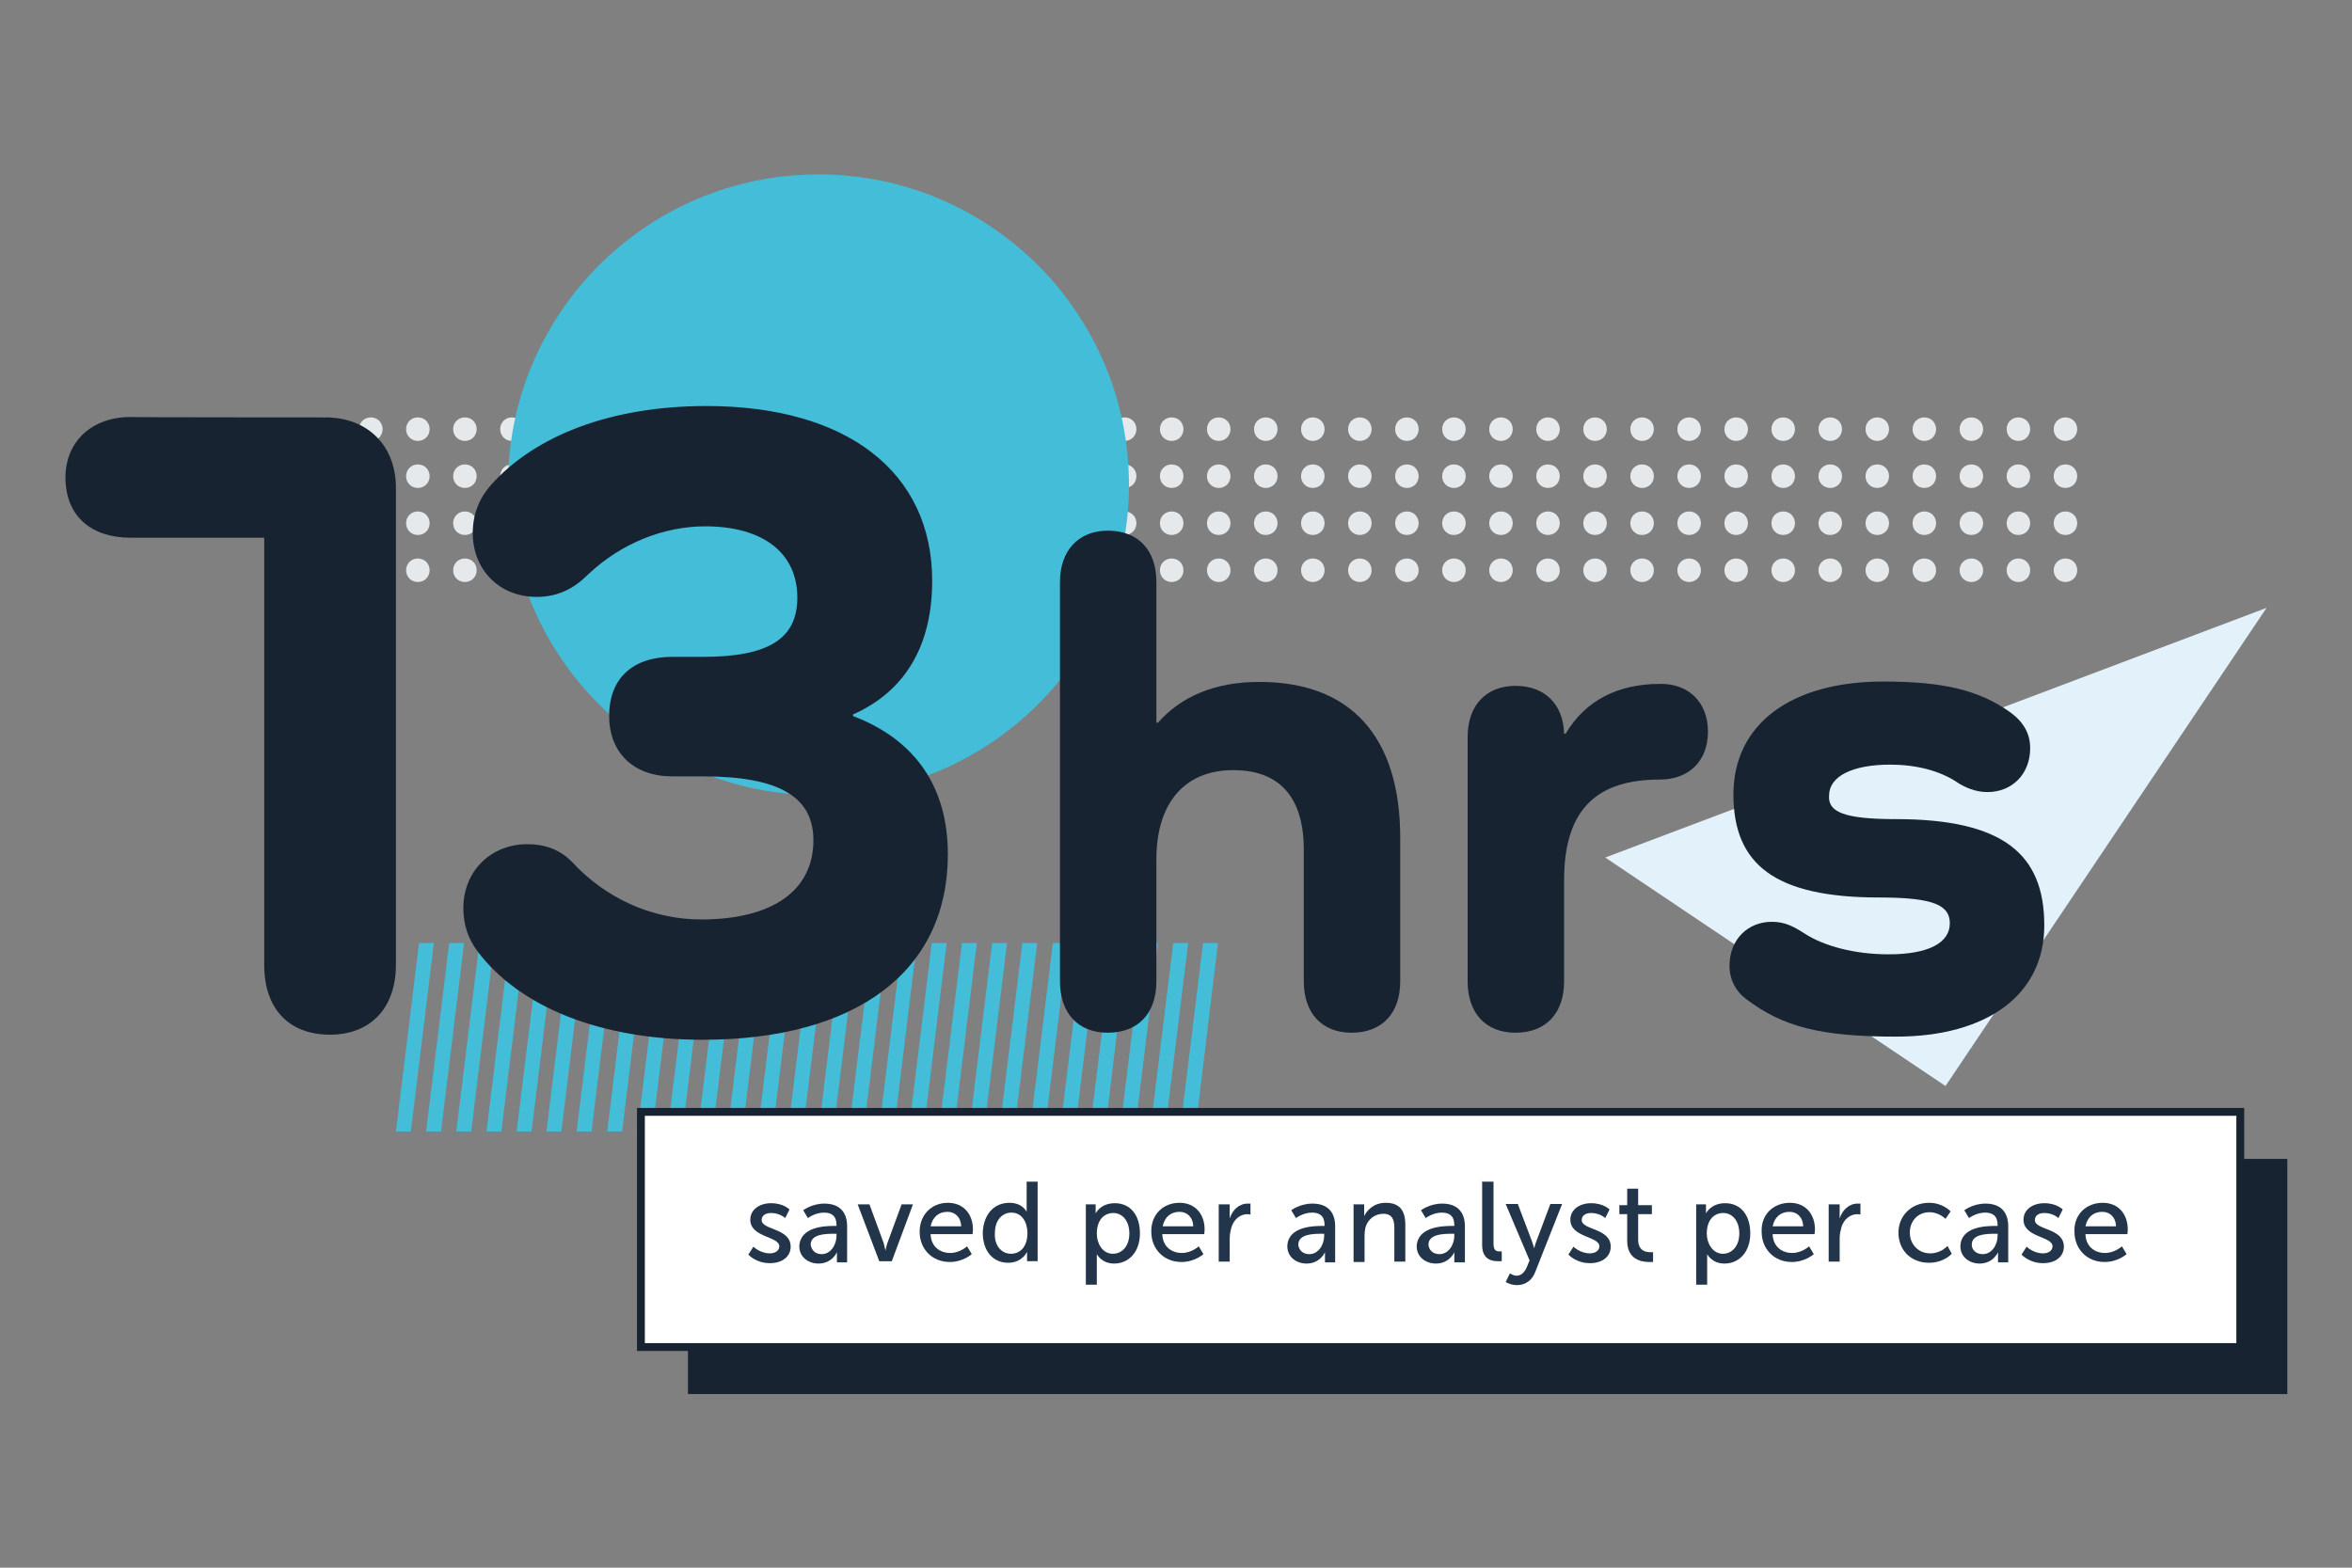 <?xml version="1.0" encoding="utf-8"?>
<!-- Generator: Adobe Illustrator 27.7.0, SVG Export Plug-In . SVG Version: 6.00 Build 0)  -->
<svg version="1.1" id="Layer_1" xmlns="http://www.w3.org/2000/svg" xmlns:xlink="http://www.w3.org/1999/xlink" x="0px" y="0px"
	 viewBox="0 0 600 400" style="enable-background:new 0 0 600 400;" xml:space="preserve">
<rect x="0" y="0" width="600" height="400" fill="#808080" stroke="none"/>
<style type="text/css">
	.st0{fill:#E6E9EC;}
	.st1{fill:#172331;}
	.st2{fill:#44BDD8;}
	.st3{fill:#FFFFFF;stroke:#172331;stroke-width:2;stroke-miterlimit:10;}
	.st4{fill:#23354A;}
	.st5{fill:#E3F2FA;}
	.st6{fill:none;stroke:#44BDD8;stroke-miterlimit:10;}
</style>
<path class="st0" d="M85.7,109.5c0,1.7-1.3,3-3,3s-3-1.3-3-3s1.3-3,3-3S85.7,107.8,85.7,109.5z M82.7,118.5c-1.7,0-3,1.3-3,3
	s1.3,3,3,3s3-1.3,3-3C85.7,119.8,84.3,118.5,82.7,118.5z M94.6,106.5c-1.7,0-3,1.3-3,3s1.3,3,3,3c1.7,0,3-1.3,3-3
	S96.3,106.5,94.6,106.5z M94.6,118.5c-1.7,0-3,1.3-3,3s1.3,3,3,3c1.7,0,3-1.3,3-3C97.6,119.8,96.3,118.5,94.6,118.5z M106.6,106.5
	c-1.7,0-3,1.3-3,3s1.3,3,3,3s3-1.3,3-3S108.3,106.5,106.6,106.5z M106.6,118.5c-1.7,0-3,1.3-3,3s1.3,3,3,3s3-1.3,3-3
	C109.6,119.8,108.3,118.5,106.6,118.5z M118.6,106.5c-1.7,0-3,1.3-3,3s1.3,3,3,3s3-1.3,3-3S120.3,106.5,118.6,106.5z M118.6,118.5
	c-1.7,0-3,1.3-3,3s1.3,3,3,3s3-1.3,3-3C121.6,119.8,120.3,118.5,118.6,118.5z M130.6,106.5c-1.7,0-3,1.3-3,3s1.3,3,3,3s3-1.3,3-3
	S132.3,106.5,130.6,106.5z M130.6,118.5c-1.7,0-3,1.3-3,3s1.3,3,3,3s3-1.3,3-3C133.6,119.8,132.3,118.5,130.6,118.5z M142.6,106.5
	c-1.7,0-3,1.3-3,3s1.3,3,3,3s3-1.3,3-3S144.3,106.5,142.6,106.5z M142.6,118.5c-1.7,0-3,1.3-3,3s1.3,3,3,3s3-1.3,3-3
	C145.6,119.8,144.3,118.5,142.6,118.5z M154.6,106.5c-1.7,0-3,1.3-3,3s1.3,3,3,3s3-1.3,3-3S156.3,106.5,154.6,106.5z M154.6,118.5
	c-1.7,0-3,1.3-3,3s1.3,3,3,3s3-1.3,3-3C157.6,119.8,156.3,118.5,154.6,118.5z M166.6,106.5c-1.7,0-3,1.3-3,3s1.3,3,3,3s3-1.3,3-3
	S168.3,106.5,166.6,106.5z M166.6,118.5c-1.7,0-3,1.3-3,3s1.3,3,3,3s3-1.3,3-3C169.6,119.8,168.3,118.5,166.6,118.5z M82.7,130.5
	c-1.7,0-3,1.3-3,3s1.3,3,3,3s3-1.3,3-3C85.7,131.8,84.3,130.5,82.7,130.5z M94.6,130.5c-1.7,0-3,1.3-3,3s1.3,3,3,3c1.7,0,3-1.3,3-3
	C97.6,131.8,96.3,130.5,94.6,130.5z M106.6,130.5c-1.7,0-3,1.3-3,3s1.3,3,3,3s3-1.3,3-3C109.6,131.8,108.3,130.5,106.6,130.5z
	 M118.6,130.5c-1.7,0-3,1.3-3,3s1.3,3,3,3s3-1.3,3-3C121.6,131.8,120.3,130.5,118.6,130.5z M130.6,130.5c-1.7,0-3,1.3-3,3s1.3,3,3,3
	s3-1.3,3-3C133.6,131.8,132.3,130.5,130.6,130.5z M142.6,130.5c-1.7,0-3,1.3-3,3s1.3,3,3,3s3-1.3,3-3
	C145.6,131.8,144.3,130.5,142.6,130.5z M154.6,130.5c-1.7,0-3,1.3-3,3s1.3,3,3,3s3-1.3,3-3C157.6,131.8,156.3,130.5,154.6,130.5z
	 M166.6,130.5c-1.7,0-3,1.3-3,3s1.3,3,3,3s3-1.3,3-3C169.6,131.8,168.3,130.5,166.6,130.5z M82.7,142.5c-1.7,0-3,1.3-3,3s1.3,3,3,3
	s3-1.3,3-3C85.7,143.8,84.3,142.5,82.7,142.5z M94.6,142.5c-1.7,0-3,1.3-3,3s1.3,3,3,3c1.7,0,3-1.3,3-3
	C97.6,143.8,96.3,142.5,94.6,142.5z M106.6,142.5c-1.7,0-3,1.3-3,3s1.3,3,3,3s3-1.3,3-3C109.6,143.8,108.3,142.5,106.6,142.5z
	 M118.6,142.5c-1.7,0-3,1.3-3,3s1.3,3,3,3s3-1.3,3-3C121.6,143.8,120.3,142.5,118.6,142.5z M130.6,142.5c-1.7,0-3,1.3-3,3s1.3,3,3,3
	s3-1.3,3-3C133.6,143.8,132.3,142.5,130.6,142.5z M142.6,142.5c-1.7,0-3,1.3-3,3s1.3,3,3,3s3-1.3,3-3
	C145.6,143.8,144.3,142.5,142.6,142.5z M154.6,142.5c-1.7,0-3,1.3-3,3s1.3,3,3,3s3-1.3,3-3C157.6,143.8,156.3,142.5,154.6,142.5z
	 M166.6,142.5c-1.7,0-3,1.3-3,3s1.3,3,3,3s3-1.3,3-3C169.6,143.8,168.3,142.5,166.6,142.5z M178.9,106.5c-1.7,0-3,1.3-3,3s1.3,3,3,3
	s3-1.3,3-3S180.6,106.5,178.9,106.5z M178.9,118.5c-1.7,0-3,1.3-3,3s1.3,3,3,3s3-1.3,3-3C181.9,119.8,180.6,118.5,178.9,118.5z
	 M190.9,106.5c-1.7,0-3,1.3-3,3s1.3,3,3,3s3-1.3,3-3S192.6,106.5,190.9,106.5z M190.9,118.5c-1.7,0-3,1.3-3,3s1.3,3,3,3s3-1.3,3-3
	C193.9,119.8,192.6,118.5,190.9,118.5z M202.9,106.5c-1.7,0-3,1.3-3,3s1.3,3,3,3s3-1.3,3-3S204.6,106.5,202.9,106.5z M202.9,118.5
	c-1.7,0-3,1.3-3,3s1.3,3,3,3s3-1.3,3-3C205.9,119.8,204.6,118.5,202.9,118.5z M214.9,106.5c-1.7,0-3,1.3-3,3s1.3,3,3,3s3-1.3,3-3
	S216.6,106.5,214.9,106.5z M214.9,118.5c-1.7,0-3,1.3-3,3s1.3,3,3,3s3-1.3,3-3C217.9,119.8,216.6,118.5,214.9,118.5z M226.9,106.5
	c-1.7,0-3,1.3-3,3s1.3,3,3,3s3-1.3,3-3S228.6,106.5,226.9,106.5z M226.9,118.5c-1.7,0-3,1.3-3,3s1.3,3,3,3s3-1.3,3-3
	C229.9,119.8,228.6,118.5,226.9,118.5z M238.9,106.5c-1.7,0-3,1.3-3,3s1.3,3,3,3s3-1.3,3-3S240.6,106.5,238.9,106.5z M238.9,118.5
	c-1.7,0-3,1.3-3,3s1.3,3,3,3s3-1.3,3-3C241.9,119.8,240.6,118.5,238.9,118.5z M250.9,106.5c-1.7,0-3,1.3-3,3s1.3,3,3,3s3-1.3,3-3
	S252.6,106.5,250.9,106.5z M250.9,118.5c-1.7,0-3,1.3-3,3s1.3,3,3,3s3-1.3,3-3C253.9,119.8,252.6,118.5,250.9,118.5z M262.9,106.5
	c-1.7,0-3,1.3-3,3s1.3,3,3,3s3-1.3,3-3S264.6,106.5,262.9,106.5z M262.9,118.5c-1.7,0-3,1.3-3,3s1.3,3,3,3s3-1.3,3-3
	C265.9,119.8,264.6,118.5,262.9,118.5z M274.9,106.5c-1.7,0-3,1.3-3,3s1.3,3,3,3s3-1.3,3-3S276.6,106.5,274.9,106.5z M274.9,118.5
	c-1.7,0-3,1.3-3,3s1.3,3,3,3s3-1.3,3-3C277.9,119.8,276.6,118.5,274.9,118.5z M286.9,106.5c-1.7,0-3,1.3-3,3s1.3,3,3,3s3-1.3,3-3
	S288.6,106.5,286.9,106.5z M286.9,118.5c-1.7,0-3,1.3-3,3s1.3,3,3,3s3-1.3,3-3C289.9,119.8,288.6,118.5,286.9,118.5z M298.9,106.5
	c-1.7,0-3,1.3-3,3s1.3,3,3,3s3-1.3,3-3S300.6,106.5,298.9,106.5z M298.9,118.5c-1.7,0-3,1.3-3,3s1.3,3,3,3s3-1.3,3-3
	C301.9,119.8,300.6,118.5,298.9,118.5z M310.9,106.5c-1.7,0-3,1.3-3,3s1.3,3,3,3s3-1.3,3-3S312.6,106.5,310.9,106.5z M310.9,118.5
	c-1.7,0-3,1.3-3,3s1.3,3,3,3s3-1.3,3-3C313.9,119.8,312.6,118.5,310.9,118.5z M322.9,106.5c-1.7,0-3,1.3-3,3s1.3,3,3,3s3-1.3,3-3
	S324.6,106.5,322.9,106.5z M322.9,118.5c-1.7,0-3,1.3-3,3s1.3,3,3,3s3-1.3,3-3C325.9,119.8,324.6,118.5,322.9,118.5z M334.9,106.5
	c-1.7,0-3,1.3-3,3s1.3,3,3,3s3-1.3,3-3S336.6,106.5,334.9,106.5z M334.9,118.5c-1.7,0-3,1.3-3,3s1.3,3,3,3s3-1.3,3-3
	C337.9,119.8,336.6,118.5,334.9,118.5z M346.9,106.5c-1.7,0-3,1.3-3,3s1.3,3,3,3s3-1.3,3-3S348.6,106.5,346.9,106.5z M346.9,118.5
	c-1.7,0-3,1.3-3,3s1.3,3,3,3s3-1.3,3-3C349.9,119.8,348.6,118.5,346.9,118.5z M178.9,130.5c-1.7,0-3,1.3-3,3s1.3,3,3,3s3-1.3,3-3
	C181.9,131.8,180.6,130.5,178.9,130.5z M190.9,130.5c-1.7,0-3,1.3-3,3s1.3,3,3,3s3-1.3,3-3C193.9,131.8,192.6,130.5,190.9,130.5z
	 M202.9,130.5c-1.7,0-3,1.3-3,3s1.3,3,3,3s3-1.3,3-3C205.9,131.8,204.6,130.5,202.9,130.5z M214.9,130.5c-1.7,0-3,1.3-3,3s1.3,3,3,3
	s3-1.3,3-3C217.9,131.8,216.6,130.5,214.9,130.5z M226.9,130.5c-1.7,0-3,1.3-3,3s1.3,3,3,3s3-1.3,3-3
	C229.9,131.8,228.6,130.5,226.9,130.5z M238.9,130.5c-1.7,0-3,1.3-3,3s1.3,3,3,3s3-1.3,3-3C241.9,131.8,240.6,130.5,238.9,130.5z
	 M250.9,130.5c-1.7,0-3,1.3-3,3s1.3,3,3,3s3-1.3,3-3C253.9,131.8,252.6,130.5,250.9,130.5z M262.9,130.5c-1.7,0-3,1.3-3,3s1.3,3,3,3
	s3-1.3,3-3C265.9,131.8,264.6,130.5,262.9,130.5z M274.9,130.5c-1.7,0-3,1.3-3,3s1.3,3,3,3s3-1.3,3-3
	C277.9,131.8,276.6,130.5,274.9,130.5z M286.9,130.5c-1.7,0-3,1.3-3,3s1.3,3,3,3s3-1.3,3-3C289.9,131.8,288.6,130.5,286.9,130.5z
	 M298.9,130.5c-1.7,0-3,1.3-3,3s1.3,3,3,3s3-1.3,3-3C301.9,131.8,300.6,130.5,298.9,130.5z M310.9,130.5c-1.7,0-3,1.3-3,3s1.3,3,3,3
	s3-1.3,3-3C313.9,131.8,312.6,130.5,310.9,130.5z M322.9,130.5c-1.7,0-3,1.3-3,3s1.3,3,3,3s3-1.3,3-3
	C325.9,131.8,324.6,130.5,322.9,130.5z M334.9,130.5c-1.7,0-3,1.3-3,3s1.3,3,3,3s3-1.3,3-3C337.9,131.8,336.6,130.5,334.9,130.5z
	 M346.9,130.5c-1.7,0-3,1.3-3,3s1.3,3,3,3s3-1.3,3-3C349.9,131.8,348.6,130.5,346.9,130.5z M178.9,142.5c-1.7,0-3,1.3-3,3s1.3,3,3,3
	s3-1.3,3-3C181.9,143.8,180.6,142.5,178.9,142.5z M190.9,142.5c-1.7,0-3,1.3-3,3s1.3,3,3,3s3-1.3,3-3
	C193.9,143.8,192.6,142.5,190.9,142.5z M202.9,142.5c-1.7,0-3,1.3-3,3s1.3,3,3,3s3-1.3,3-3C205.9,143.8,204.6,142.5,202.9,142.5z
	 M214.9,142.5c-1.7,0-3,1.3-3,3s1.3,3,3,3s3-1.3,3-3C217.9,143.8,216.6,142.5,214.9,142.5z M226.9,142.5c-1.7,0-3,1.3-3,3s1.3,3,3,3
	s3-1.3,3-3C229.9,143.8,228.6,142.5,226.9,142.5z M238.9,142.5c-1.7,0-3,1.3-3,3s1.3,3,3,3s3-1.3,3-3
	C241.9,143.8,240.6,142.5,238.9,142.5z M250.9,142.5c-1.7,0-3,1.3-3,3s1.3,3,3,3s3-1.3,3-3C253.9,143.8,252.6,142.5,250.9,142.5z
	 M262.9,142.5c-1.7,0-3,1.3-3,3s1.3,3,3,3s3-1.3,3-3C265.9,143.8,264.6,142.5,262.9,142.5z M274.9,142.5c-1.7,0-3,1.3-3,3s1.3,3,3,3
	s3-1.3,3-3C277.9,143.8,276.6,142.5,274.9,142.5z M286.9,142.5c-1.7,0-3,1.3-3,3s1.3,3,3,3s3-1.3,3-3
	C289.9,143.8,288.6,142.5,286.9,142.5z M298.9,142.5c-1.7,0-3,1.3-3,3s1.3,3,3,3s3-1.3,3-3C301.9,143.8,300.6,142.5,298.9,142.5z
	 M310.9,142.5c-1.7,0-3,1.3-3,3s1.3,3,3,3s3-1.3,3-3C313.9,143.8,312.6,142.5,310.9,142.5z M322.9,142.5c-1.7,0-3,1.3-3,3s1.3,3,3,3
	s3-1.3,3-3C325.9,143.8,324.6,142.5,322.9,142.5z M334.9,142.5c-1.7,0-3,1.3-3,3s1.3,3,3,3s3-1.3,3-3
	C337.9,143.8,336.6,142.5,334.9,142.5z M346.9,142.5c-1.7,0-3,1.3-3,3s1.3,3,3,3s3-1.3,3-3C349.9,143.8,348.6,142.5,346.9,142.5z
	 M358.9,106.5c-1.7,0-3,1.3-3,3s1.3,3,3,3s3-1.3,3-3S360.6,106.5,358.9,106.5z M358.9,118.5c-1.7,0-3,1.3-3,3s1.3,3,3,3s3-1.3,3-3
	C361.9,119.8,360.6,118.5,358.9,118.5z M370.9,106.5c-1.7,0-3,1.3-3,3s1.3,3,3,3s3-1.3,3-3S372.6,106.5,370.9,106.5z M370.9,118.5
	c-1.7,0-3,1.3-3,3s1.3,3,3,3s3-1.3,3-3C373.9,119.8,372.6,118.5,370.9,118.5z M382.9,106.5c-1.7,0-3,1.3-3,3s1.3,3,3,3s3-1.3,3-3
	S384.6,106.5,382.9,106.5z M382.9,118.5c-1.7,0-3,1.3-3,3s1.3,3,3,3s3-1.3,3-3C385.9,119.8,384.6,118.5,382.9,118.5z M394.9,106.5
	c-1.7,0-3,1.3-3,3s1.3,3,3,3s3-1.3,3-3S396.6,106.5,394.9,106.5z M394.9,118.5c-1.7,0-3,1.3-3,3s1.3,3,3,3s3-1.3,3-3
	C397.9,119.8,396.6,118.5,394.9,118.5z M406.9,106.5c-1.7,0-3,1.3-3,3s1.3,3,3,3s3-1.3,3-3S408.6,106.5,406.9,106.5z M406.9,118.5
	c-1.7,0-3,1.3-3,3s1.3,3,3,3s3-1.3,3-3C409.9,119.8,408.6,118.5,406.9,118.5z M418.9,106.5c-1.7,0-3,1.3-3,3s1.3,3,3,3s3-1.3,3-3
	S420.6,106.5,418.9,106.5z M418.9,118.5c-1.7,0-3,1.3-3,3s1.3,3,3,3s3-1.3,3-3C421.9,119.8,420.6,118.5,418.9,118.5z M430.9,106.5
	c-1.7,0-3,1.3-3,3s1.3,3,3,3s3-1.3,3-3S432.6,106.5,430.9,106.5z M430.9,118.5c-1.7,0-3,1.3-3,3s1.3,3,3,3s3-1.3,3-3
	C433.9,119.8,432.6,118.5,430.9,118.5z M442.9,106.5c-1.7,0-3,1.3-3,3s1.3,3,3,3s3-1.3,3-3S444.6,106.5,442.9,106.5z M442.9,118.5
	c-1.7,0-3,1.3-3,3s1.3,3,3,3s3-1.3,3-3C445.9,119.8,444.6,118.5,442.9,118.5z M454.9,106.5c-1.7,0-3,1.3-3,3s1.3,3,3,3s3-1.3,3-3
	S456.6,106.5,454.9,106.5z M454.9,118.5c-1.7,0-3,1.3-3,3s1.3,3,3,3s3-1.3,3-3C457.9,119.8,456.6,118.5,454.9,118.5z M466.9,106.5
	c-1.7,0-3,1.3-3,3s1.3,3,3,3s3-1.3,3-3S468.6,106.5,466.9,106.5z M466.9,118.5c-1.7,0-3,1.3-3,3s1.3,3,3,3s3-1.3,3-3
	C469.9,119.8,468.6,118.5,466.9,118.5z M478.9,106.5c-1.7,0-3,1.3-3,3s1.3,3,3,3s3-1.3,3-3S480.6,106.5,478.9,106.5z M478.9,118.5
	c-1.7,0-3,1.3-3,3s1.3,3,3,3s3-1.3,3-3C481.9,119.8,480.6,118.5,478.9,118.5z M490.9,106.5c-1.7,0-3,1.3-3,3s1.3,3,3,3s3-1.3,3-3
	S492.6,106.5,490.9,106.5z M490.9,118.5c-1.7,0-3,1.3-3,3s1.3,3,3,3s3-1.3,3-3C493.9,119.8,492.6,118.5,490.9,118.5z M502.9,106.5
	c-1.7,0-3,1.3-3,3s1.3,3,3,3s3-1.3,3-3S504.6,106.5,502.9,106.5z M502.9,118.5c-1.7,0-3,1.3-3,3s1.3,3,3,3s3-1.3,3-3
	C505.9,119.8,504.6,118.5,502.9,118.5z M514.9,106.5c-1.7,0-3,1.3-3,3s1.3,3,3,3s3-1.3,3-3S516.6,106.5,514.9,106.5z M514.9,118.5
	c-1.7,0-3,1.3-3,3s1.3,3,3,3s3-1.3,3-3C517.9,119.8,516.6,118.5,514.9,118.5z M526.9,106.5c-1.7,0-3,1.3-3,3s1.3,3,3,3s3-1.3,3-3
	S528.6,106.5,526.9,106.5z M526.9,118.5c-1.7,0-3,1.3-3,3s1.3,3,3,3s3-1.3,3-3C529.9,119.8,528.6,118.5,526.9,118.5z M358.9,130.5
	c-1.7,0-3,1.3-3,3s1.3,3,3,3s3-1.3,3-3C361.9,131.8,360.6,130.5,358.9,130.5z M370.9,130.5c-1.7,0-3,1.3-3,3s1.3,3,3,3s3-1.3,3-3
	C373.9,131.8,372.6,130.5,370.9,130.5z M382.9,130.5c-1.7,0-3,1.3-3,3s1.3,3,3,3s3-1.3,3-3C385.9,131.8,384.6,130.5,382.9,130.5z
	 M394.9,130.5c-1.7,0-3,1.3-3,3s1.3,3,3,3s3-1.3,3-3C397.9,131.8,396.6,130.5,394.9,130.5z M406.9,130.5c-1.7,0-3,1.3-3,3s1.3,3,3,3
	s3-1.3,3-3C409.9,131.8,408.6,130.5,406.9,130.5z M418.9,130.5c-1.7,0-3,1.3-3,3s1.3,3,3,3s3-1.3,3-3
	C421.9,131.8,420.6,130.5,418.9,130.5z M430.9,130.5c-1.7,0-3,1.3-3,3s1.3,3,3,3s3-1.3,3-3C433.9,131.8,432.6,130.5,430.9,130.5z
	 M442.9,130.5c-1.7,0-3,1.3-3,3s1.3,3,3,3s3-1.3,3-3C445.9,131.8,444.6,130.5,442.9,130.5z M454.9,130.5c-1.7,0-3,1.3-3,3s1.3,3,3,3
	s3-1.3,3-3C457.9,131.8,456.6,130.5,454.9,130.5z M466.9,130.5c-1.7,0-3,1.3-3,3s1.3,3,3,3s3-1.3,3-3
	C469.9,131.8,468.6,130.5,466.9,130.5z M478.9,130.5c-1.7,0-3,1.3-3,3s1.3,3,3,3s3-1.3,3-3C481.9,131.8,480.6,130.5,478.9,130.5z
	 M490.9,130.5c-1.7,0-3,1.3-3,3s1.3,3,3,3s3-1.3,3-3C493.9,131.8,492.6,130.5,490.9,130.5z M502.9,130.5c-1.7,0-3,1.3-3,3s1.3,3,3,3
	s3-1.3,3-3C505.9,131.8,504.6,130.5,502.9,130.5z M514.9,130.5c-1.7,0-3,1.3-3,3s1.3,3,3,3s3-1.3,3-3
	C517.9,131.8,516.6,130.5,514.9,130.5z M526.9,130.5c-1.7,0-3,1.3-3,3s1.3,3,3,3s3-1.3,3-3C529.9,131.8,528.6,130.5,526.9,130.5z
	 M358.9,142.5c-1.7,0-3,1.3-3,3s1.3,3,3,3s3-1.3,3-3C361.9,143.8,360.6,142.5,358.9,142.5z M370.9,142.5c-1.7,0-3,1.3-3,3s1.3,3,3,3
	s3-1.3,3-3C373.9,143.8,372.6,142.5,370.9,142.5z M382.9,142.5c-1.7,0-3,1.3-3,3s1.3,3,3,3s3-1.3,3-3
	C385.9,143.8,384.6,142.5,382.9,142.5z M394.9,142.5c-1.7,0-3,1.3-3,3s1.3,3,3,3s3-1.3,3-3C397.9,143.8,396.6,142.5,394.9,142.5z
	 M406.9,142.5c-1.7,0-3,1.3-3,3s1.3,3,3,3s3-1.3,3-3C409.9,143.8,408.6,142.5,406.9,142.5z M418.9,142.5c-1.7,0-3,1.3-3,3s1.3,3,3,3
	s3-1.3,3-3C421.9,143.8,420.6,142.5,418.9,142.5z M430.9,142.5c-1.7,0-3,1.3-3,3s1.3,3,3,3s3-1.3,3-3
	C433.9,143.8,432.6,142.5,430.9,142.5z M442.9,142.5c-1.7,0-3,1.3-3,3s1.3,3,3,3s3-1.3,3-3C445.9,143.8,444.6,142.5,442.9,142.5z
	 M454.9,142.5c-1.7,0-3,1.3-3,3s1.3,3,3,3s3-1.3,3-3C457.9,143.8,456.6,142.5,454.9,142.5z M466.9,142.5c-1.7,0-3,1.3-3,3s1.3,3,3,3
	s3-1.3,3-3C469.9,143.8,468.6,142.5,466.9,142.5z M478.9,142.5c-1.7,0-3,1.3-3,3s1.3,3,3,3s3-1.3,3-3
	C481.9,143.8,480.6,142.5,478.9,142.5z M490.9,142.5c-1.7,0-3,1.3-3,3s1.3,3,3,3s3-1.3,3-3C493.9,143.8,492.6,142.5,490.9,142.5z
	 M502.9,142.5c-1.7,0-3,1.3-3,3s1.3,3,3,3s3-1.3,3-3C505.9,143.8,504.6,142.5,502.9,142.5z M514.9,142.5c-1.7,0-3,1.3-3,3s1.3,3,3,3
	s3-1.3,3-3C517.9,143.8,516.6,142.5,514.9,142.5z M526.9,142.5c-1.7,0-3,1.3-3,3s1.3,3,3,3s3-1.3,3-3
	C529.9,143.8,528.6,142.5,526.9,142.5z"/>
<rect x="175.5" y="295.7" class="st1" width="408" height="60"/>
<circle class="st2" cx="208.8" cy="123.7" r="79.2"/>
<path class="st2" d="M304.9,288.7H301l5.9-48.1h3.8L304.9,288.7z M297.2,288.7h-3.8l5.9-48.1h3.8L297.2,288.7z M289.5,288.7h-3.8
	l5.9-48.1h3.8L289.5,288.7z M281.9,288.7H278l5.9-48.1h3.8L281.9,288.7z M274.2,288.7h-3.8l5.9-48.1h3.8L274.2,288.7z M266.5,288.7
	h-3.8l5.9-48.1h3.8L266.5,288.7z M258.7,288.7h-3.8l5.9-48.1h3.8L258.7,288.7z M251,288.7h-3.8l5.9-48.1h3.8L251,288.7z
	 M243.3,288.7h-3.8l5.9-48.1h3.8L243.3,288.7z M235.6,288.7h-3.8l5.9-48.1h3.8L235.6,288.7z M228,288.7h-3.8l5.9-48.1h3.8L228,288.7
	z M220.3,288.7h-3.8l5.9-48.1h3.8L220.3,288.7z M212.6,288.7h-3.8l5.9-48.1h3.8L212.6,288.7z M204.8,288.7H201l5.9-48.1h3.8
	L204.8,288.7z M197.1,288.7h-3.8l5.9-48.1h3.8L197.1,288.7z M189.4,288.7h-3.8l5.9-48.1h3.8L189.4,288.7z M181.8,288.7h-3.8
	l5.9-48.1h3.8L181.8,288.7z M174.1,288.7h-3.8l5.9-48.1h3.8L174.1,288.7z M166.4,288.7h-3.8l5.9-48.1h3.8L166.4,288.7z M158.7,288.7
	h-3.8l5.9-48.1h3.8L158.7,288.7z M150.9,288.7h-3.8l5.9-48.1h3.8L150.9,288.7z M143.2,288.7h-3.8l5.9-48.1h3.8L143.2,288.7z
	 M135.6,288.7h-3.8l5.9-48.1h3.8L135.6,288.7z M127.9,288.7h-3.8l5.9-48.1h3.8L127.9,288.7z M120.2,288.7h-3.8l5.9-48.1h3.8
	L120.2,288.7z M112.5,288.7h-3.8l5.9-48.1h3.8L112.5,288.7z M104.8,288.7H101l5.9-48.1h3.8L104.8,288.7z"/>
<rect x="163.5" y="283.7" class="st3" width="408" height="60"/>
<g>
	<path class="st4" d="M192.2,318.1c0,0,1.7,1.7,4.2,1.7c1.2,0,2.4-0.6,2.4-1.8c0-2.6-7.4-2.2-7.4-6.8c0-2.6,2.4-4.2,5.3-4.2
		c3.2,0,4.7,1.6,4.7,1.6l-1.1,2.2c0,0-1.3-1.3-3.6-1.3c-1.2,0-2.4,0.5-2.4,1.8c0,2.6,7.4,2,7.4,6.8c0,2.4-2,4.2-5.3,4.2
		c-3.6,0-5.5-2.2-5.5-2.2L192.2,318.1z"/>
	<path class="st4" d="M212.8,312.8h0.6v-0.2c0-2.4-1.3-3.2-3.2-3.2c-2.3,0-4.1,1.4-4.1,1.4l-1.2-2c0,0,2.2-1.7,5.4-1.7
		c3.7,0,5.8,2,5.8,5.8v9.2h-2.6v-1.4c0-0.7,0-1.2,0-1.2l0,0c0,0-1.2,2.9-4.7,2.9c-2.5,0-4.9-1.6-4.9-4.4
		C204.1,313,210.4,312.8,212.8,312.8z M209.6,320c2.4,0,3.8-2.5,3.8-4.7v-0.5h-0.7c-2.2,0-5.9,0.1-5.9,2.8
		C207,318.8,207.8,320,209.6,320z"/>
	<path class="st4" d="M218.8,307.3h3l3.6,9.8c0.2,0.8,0.5,2,0.5,2l0,0c0,0,0.2-1.2,0.5-2l3.6-9.8h2.9l-5.4,14.5h-3.2L218.8,307.3z"
		/>
	<path class="st4" d="M241.8,306.9c4.1,0,6.4,3,6.4,6.8c0,0.4-0.1,1.2-0.1,1.2h-10.7c0.1,3.2,2.4,4.8,5,4.8c2.5,0,4.3-1.7,4.3-1.7
		l1.2,2c0,0-2.2,2-5.6,2c-4.6,0-7.7-3.4-7.7-7.7C234.6,309.9,237.7,306.9,241.8,306.9z M245.2,312.9c-0.1-2.5-1.7-3.7-3.5-3.7
		c-2.2,0-3.8,1.3-4.3,3.7H245.2z"/>
	<path class="st4" d="M257.5,306.9c3.4,0,4.4,2.3,4.4,2.3l0,0c0,0,0-0.5,0-1v-6.7h2.8v20.3H262v-1.4c0-0.6,0-1,0-1l0,0
		c0,0-1.2,2.8-4.8,2.8c-4,0-6.5-3.1-6.5-7.7C250.9,309.9,253.5,306.9,257.5,306.9z M257.9,319.9c2.2,0,4.2-1.6,4.2-5.3
		c0-2.6-1.3-5.2-4.1-5.2c-2.3,0-4.2,1.9-4.2,5.2C253.6,317.7,255.4,319.9,257.9,319.9z"/>
	<path class="st4" d="M277,307.3h2.5v1.2c0,0.6,0,1.1,0,1.1l0,0c0,0,1.2-2.6,4.9-2.6c4,0,6.4,3.1,6.4,7.7c0,4.7-2.8,7.7-6.6,7.7
		c-3.2,0-4.4-2.4-4.4-2.4l0,0c0,0,0,0.5,0,1.3v6.5H277V307.3z M283.9,319.9c2.3,0,4.2-1.9,4.2-5.2c0-3.1-1.7-5.2-4.1-5.2
		c-2.2,0-4.2,1.6-4.2,5.3C279.8,317.2,281.2,319.9,283.9,319.9z"/>
	<path class="st4" d="M300.9,306.9c4.1,0,6.4,3,6.4,6.8c0,0.4-0.1,1.2-0.1,1.2h-10.7c0.1,3.2,2.4,4.8,5,4.8c2.5,0,4.3-1.7,4.3-1.7
		l1.2,2c0,0-2.2,2-5.6,2c-4.6,0-7.7-3.4-7.7-7.7C293.6,309.9,296.7,306.9,300.9,306.9z M304.4,312.9c-0.1-2.5-1.7-3.7-3.5-3.7
		c-2.2,0-3.8,1.3-4.3,3.7H304.4z"/>
	<path class="st4" d="M310.9,307.3h2.8v2.5c0,0.6,0,1.1,0,1.1l0,0c0.7-2.2,2.4-3.8,4.6-3.8c0.4,0,0.7,0,0.7,0v2.8
		c0,0-0.4-0.1-0.8-0.1c-1.8,0-3.5,1.3-4.1,3.5c-0.2,0.8-0.4,1.7-0.4,2.6v6h-2.8V307.3z"/>
	<path class="st4" d="M337.3,312.8h0.6v-0.2c0-2.4-1.3-3.2-3.2-3.2c-2.3,0-4.1,1.4-4.1,1.4l-1.2-2c0,0,2.2-1.7,5.4-1.7
		c3.7,0,5.8,2,5.8,5.8v9.2h-2.6v-1.4c0-0.7,0-1.2,0-1.2l0,0c0,0-1.2,2.9-4.7,2.9c-2.5,0-4.9-1.6-4.9-4.4
		C328.5,313,334.9,312.8,337.3,312.8z M334,320c2.4,0,3.8-2.5,3.8-4.7v-0.5h-0.7c-2.2,0-5.9,0.1-5.9,2.8
		C331.3,318.8,332.2,320,334,320z"/>
	<path class="st4" d="M345.2,307.3h2.8v1.9c0,0.6,0,1.1,0,1.1l0,0c0.6-1.3,2.3-3.4,5.5-3.4c3.5,0,5,1.9,5,5.6v9.4h-2.8v-8.6
		c0-2-0.5-3.6-2.8-3.6c-2.2,0-4,1.4-4.6,3.6c-0.1,0.6-0.2,1.2-0.2,1.9v6.8h-2.8v-14.8H345.2z"/>
	<path class="st4" d="M370.4,312.8h0.6v-0.2c0-2.4-1.3-3.2-3.2-3.2c-2.3,0-4.1,1.4-4.1,1.4l-1.2-2c0,0,2.2-1.7,5.4-1.7
		c3.7,0,5.8,2,5.8,5.8v9.2H371v-1.4c0-0.7,0-1.2,0-1.2l0,0c0,0-1.2,2.9-4.7,2.9c-2.5,0-4.9-1.6-4.9-4.4
		C361.6,313,368,312.8,370.4,312.8z M367.2,320c2.4,0,3.8-2.5,3.8-4.7v-0.5h-0.7c-2.2,0-5.9,0.1-5.9,2.8
		C364.5,318.8,365.4,320,367.2,320z"/>
	<path class="st4" d="M378.2,301.5h2.8v15.8c0,1.8,0.7,2,1.6,2c0.2,0,0.5,0,0.5,0v2.5c0,0-0.5,0-1,0c-1.6,0-4-0.5-4-4.1v-16.3H378.2
		z"/>
	<path class="st4" d="M385.2,324.9c0,0,0.8,0.6,1.7,0.6c1.1,0,2-0.8,2.6-2.2l0.7-1.7l-6.1-14.4h3.1l3.6,9.5c0.2,0.7,0.6,1.8,0.6,1.8
		l0,0c0,0,0.2-1,0.5-1.7l3.6-9.6h3l-6.8,17.2c-0.8,2.3-2.6,3.5-4.7,3.5c-1.7,0-2.9-0.8-2.9-0.8L385.2,324.9z"/>
	<path class="st4" d="M401.4,318.1c0,0,1.7,1.7,4.2,1.7c1.2,0,2.4-0.6,2.4-1.8c0-2.6-7.4-2.2-7.4-6.8c0-2.6,2.4-4.2,5.3-4.2
		c3.2,0,4.7,1.6,4.7,1.6l-1.1,2.2c0,0-1.3-1.3-3.6-1.3c-1.2,0-2.4,0.5-2.4,1.8c0,2.6,7.4,2,7.4,6.8c0,2.4-2,4.2-5.3,4.2
		c-3.6,0-5.5-2.2-5.5-2.2L401.4,318.1z"/>
	<path class="st4" d="M415,309.8h-1.9v-2.3h2v-4.2h2.8v4.2h3.5v2.3h-3.5v6.5c0,2.9,2,3.2,3.1,3.2c0.4,0,0.7,0,0.7,0v2.5
		c0,0-0.4,0-1,0c-1.9,0-5.6-0.6-5.6-5.4v-6.8H415z"/>
	<path class="st4" d="M432.7,307.3h2.5v1.2c0,0.6,0,1.1,0,1.1l0,0c0,0,1.2-2.6,4.9-2.6c4,0,6.4,3.1,6.4,7.7c0,4.7-2.8,7.7-6.6,7.7
		c-3.2,0-4.4-2.4-4.4-2.4l0,0c0,0,0,0.5,0,1.3v6.5h-2.8V307.3z M439.5,319.9c2.3,0,4.2-1.9,4.2-5.2c0-3.1-1.7-5.2-4.1-5.2
		c-2.2,0-4.2,1.6-4.2,5.3C435.4,317.2,436.9,319.9,439.5,319.9z"/>
	<path class="st4" d="M456.6,306.9c4.1,0,6.4,3,6.4,6.8c0,0.4-0.1,1.2-0.1,1.2h-10.7c0.1,3.2,2.4,4.8,5,4.8c2.5,0,4.3-1.7,4.3-1.7
		l1.2,2c0,0-2.2,2-5.6,2c-4.6,0-7.7-3.4-7.7-7.7C449.2,309.9,452.4,306.9,456.6,306.9z M460,312.9c-0.1-2.5-1.7-3.7-3.5-3.7
		c-2.2,0-3.8,1.3-4.3,3.7H460z"/>
	<path class="st4" d="M466.5,307.3h2.8v2.5c0,0.6,0,1.1,0,1.1l0,0c0.7-2.2,2.4-3.8,4.6-3.8c0.4,0,0.7,0,0.7,0v2.8
		c0,0-0.4-0.1-0.8-0.1c-1.8,0-3.5,1.3-4.1,3.5c-0.2,0.8-0.4,1.7-0.4,2.6v6h-2.8V307.3z"/>
	<path class="st4" d="M492.1,306.9c3.6,0,5.5,2.2,5.5,2.2l-1.3,1.9c0,0-1.6-1.7-4.1-1.7c-2.9,0-5,2.2-5,5.2s2.2,5.3,5.2,5.3
		c2.8,0,4.4-1.9,4.4-1.9l1.1,2c0,0-2,2.3-5.8,2.3c-4.6,0-7.8-3.2-7.8-7.7C484.3,310.3,487.5,306.9,492.1,306.9z"/>
	<path class="st4" d="M509,312.8h0.6v-0.2c0-2.4-1.3-3.2-3.2-3.2c-2.3,0-4.1,1.4-4.1,1.4l-1.2-2c0,0,2.2-1.7,5.4-1.7
		c3.7,0,5.8,2,5.8,5.8v9.2h-2.6v-1.4c0-0.7,0-1.2,0-1.2l0,0c0,0-1.2,2.9-4.7,2.9c-2.5,0-4.9-1.6-4.9-4.4
		C500.2,313,506.5,312.8,509,312.8z M505.8,320c2.4,0,3.8-2.5,3.8-4.7v-0.5h-0.7c-2.2,0-5.9,0.1-5.9,2.8
		C503,318.8,504,320,505.8,320z"/>
	<path class="st4" d="M517,318.1c0,0,1.7,1.7,4.2,1.7c1.2,0,2.4-0.6,2.4-1.8c0-2.6-7.4-2.2-7.4-6.8c0-2.6,2.4-4.2,5.3-4.2
		c3.2,0,4.7,1.6,4.7,1.6l-1.1,2.2c0,0-1.3-1.3-3.6-1.3c-1.2,0-2.4,0.5-2.4,1.8c0,2.6,7.4,2,7.4,6.8c0,2.4-2,4.2-5.3,4.2
		c-3.6,0-5.5-2.2-5.5-2.2L517,318.1z"/>
	<path class="st4" d="M536.4,306.9c4.1,0,6.4,3,6.4,6.8c0,0.4-0.1,1.2-0.1,1.2h-10.7c0.1,3.2,2.4,4.8,5,4.8c2.5,0,4.3-1.7,4.3-1.7
		l1.2,2c0,0-2.2,2-5.6,2c-4.6,0-7.7-3.4-7.7-7.7C529,309.9,532.2,306.9,536.4,306.9z M539.8,312.9c-0.1-2.5-1.7-3.7-3.5-3.7
		c-2.2,0-3.8,1.3-4.3,3.7H539.8z"/>
</g>
<polygon class="st5" points="578.2,155.1 496.3,277.1 409.5,218.8 "/>
<g>
	<path class="st1" d="M83,106.5c10.8,0,18,7.2,18,18v121.7c0,11-6.5,17.8-16.8,17.8c-10.6,0-16.8-6.7-16.8-17.8v-109H33.3
		c-9.8,0-16.6-5.3-16.6-15.4c0-9.1,6.7-15.4,16.6-15.4C33.3,106.5,83,106.5,83,106.5z"/>
	<path class="st1" d="M217.6,182.7c15.8,6,24.2,18,24.2,35.3c0,29.8-23.3,47.3-62.6,47.3c-25.7,0-46.6-8.2-57.4-22.6
		c-2.2-2.9-3.6-6.5-3.6-11c0-9.4,7-16.3,16.3-16.3c4.6,0,8.4,1.4,11.5,4.6c8.4,9.1,20.2,14.6,32.9,14.6c18.2,0,28.6-7.4,28.6-20.2
		c0-11-8.6-16.3-28.1-16.3h-7.9c-9.8,0-16.1-6-16.1-15.4c0-9.8,6.2-15.1,16.1-15.1h7.9c16.6,0,24-4.6,24-15.1
		c0-11.3-8.6-18.2-23.5-18.2c-10.6,0-21.4,4.3-29.8,12.2c-3.4,3.4-7.4,5.8-13.2,5.8c-9.6,0-16.3-7-16.3-16.3c0-4.8,1.7-8.9,4.6-12.2
		c11.3-12.7,30.7-20.2,55-20.2c35.8,0,57.6,16.8,57.6,44.6c0,16.3-6.7,28.1-20.2,34.1V182.7z"/>
	<path class="st1" d="M357.2,213.8v36.6c0,8.2-4.7,13.1-12.4,13.1c-7.6,0-12.2-5-12.2-13.1v-33.6c0-13.3-6.1-20.3-18-20.3
		c-12.4,0-19.6,8.4-19.6,22.7v31.2c0,8.2-4.7,13.1-12.4,13.1c-7.6,0-12.2-5-12.2-13.1V148.5c0-8,4.7-13.1,12.2-13.1
		c7.8,0,12.4,5,12.4,13.1v35.9h0.4c5.8-6.6,14.4-10.4,25.7-10.4C344.6,173.9,357.2,188,357.2,213.8z"/>
	<path class="st1" d="M435.7,186.7c0,7.6-5,12.2-12.2,12.2c-15.6,0-24.5,7-24.5,25.7v25.8c0,8.2-4.7,13.1-12.4,13.1
		c-7.6,0-12.2-5-12.2-13.1V188c0-8,4.7-13,12.2-13s12.2,4.7,12.4,12.2h0.4c5-8.4,13.2-12.7,24.1-12.7
		C430.6,174.4,435.7,179,435.7,186.7z"/>
	<path class="st1" d="M483.6,209c27.4,0,37.9,8.9,37.9,27.1c0,17.6-14.4,28.4-37.9,28.4c-19.1,0-28.9-2.5-38.3-9.7
		c-2.5-1.9-4.1-4.8-4.1-8.4c0-6.6,4.6-11.2,10.8-11.2c3.2,0,5.4,1.1,8.2,2.9c5.2,3.4,13.1,5.4,21.6,5.4c10.1,0,15.6-2.9,15.6-7.9
		c0-4.6-4-6.6-18-6.6c-26.6,0-37.2-8.4-37.2-26.3c0-17.8,14.5-28.8,38.2-28.8c15.5,0,24.5,2.2,32.5,7.9c3.4,2.5,5,5.5,5,9.1
		c0,6.6-4.6,11.2-10.9,11.2c-3.1,0-5.8-1.2-7.9-2.6c-4.4-2.9-10.4-4.4-16.9-4.4c-9.7,0-15.6,3-15.6,7.9
		C466.3,207.1,470.2,209,483.6,209z"/>
</g>
<path class="st6" d="M547.3,188.6"/>
</svg>
